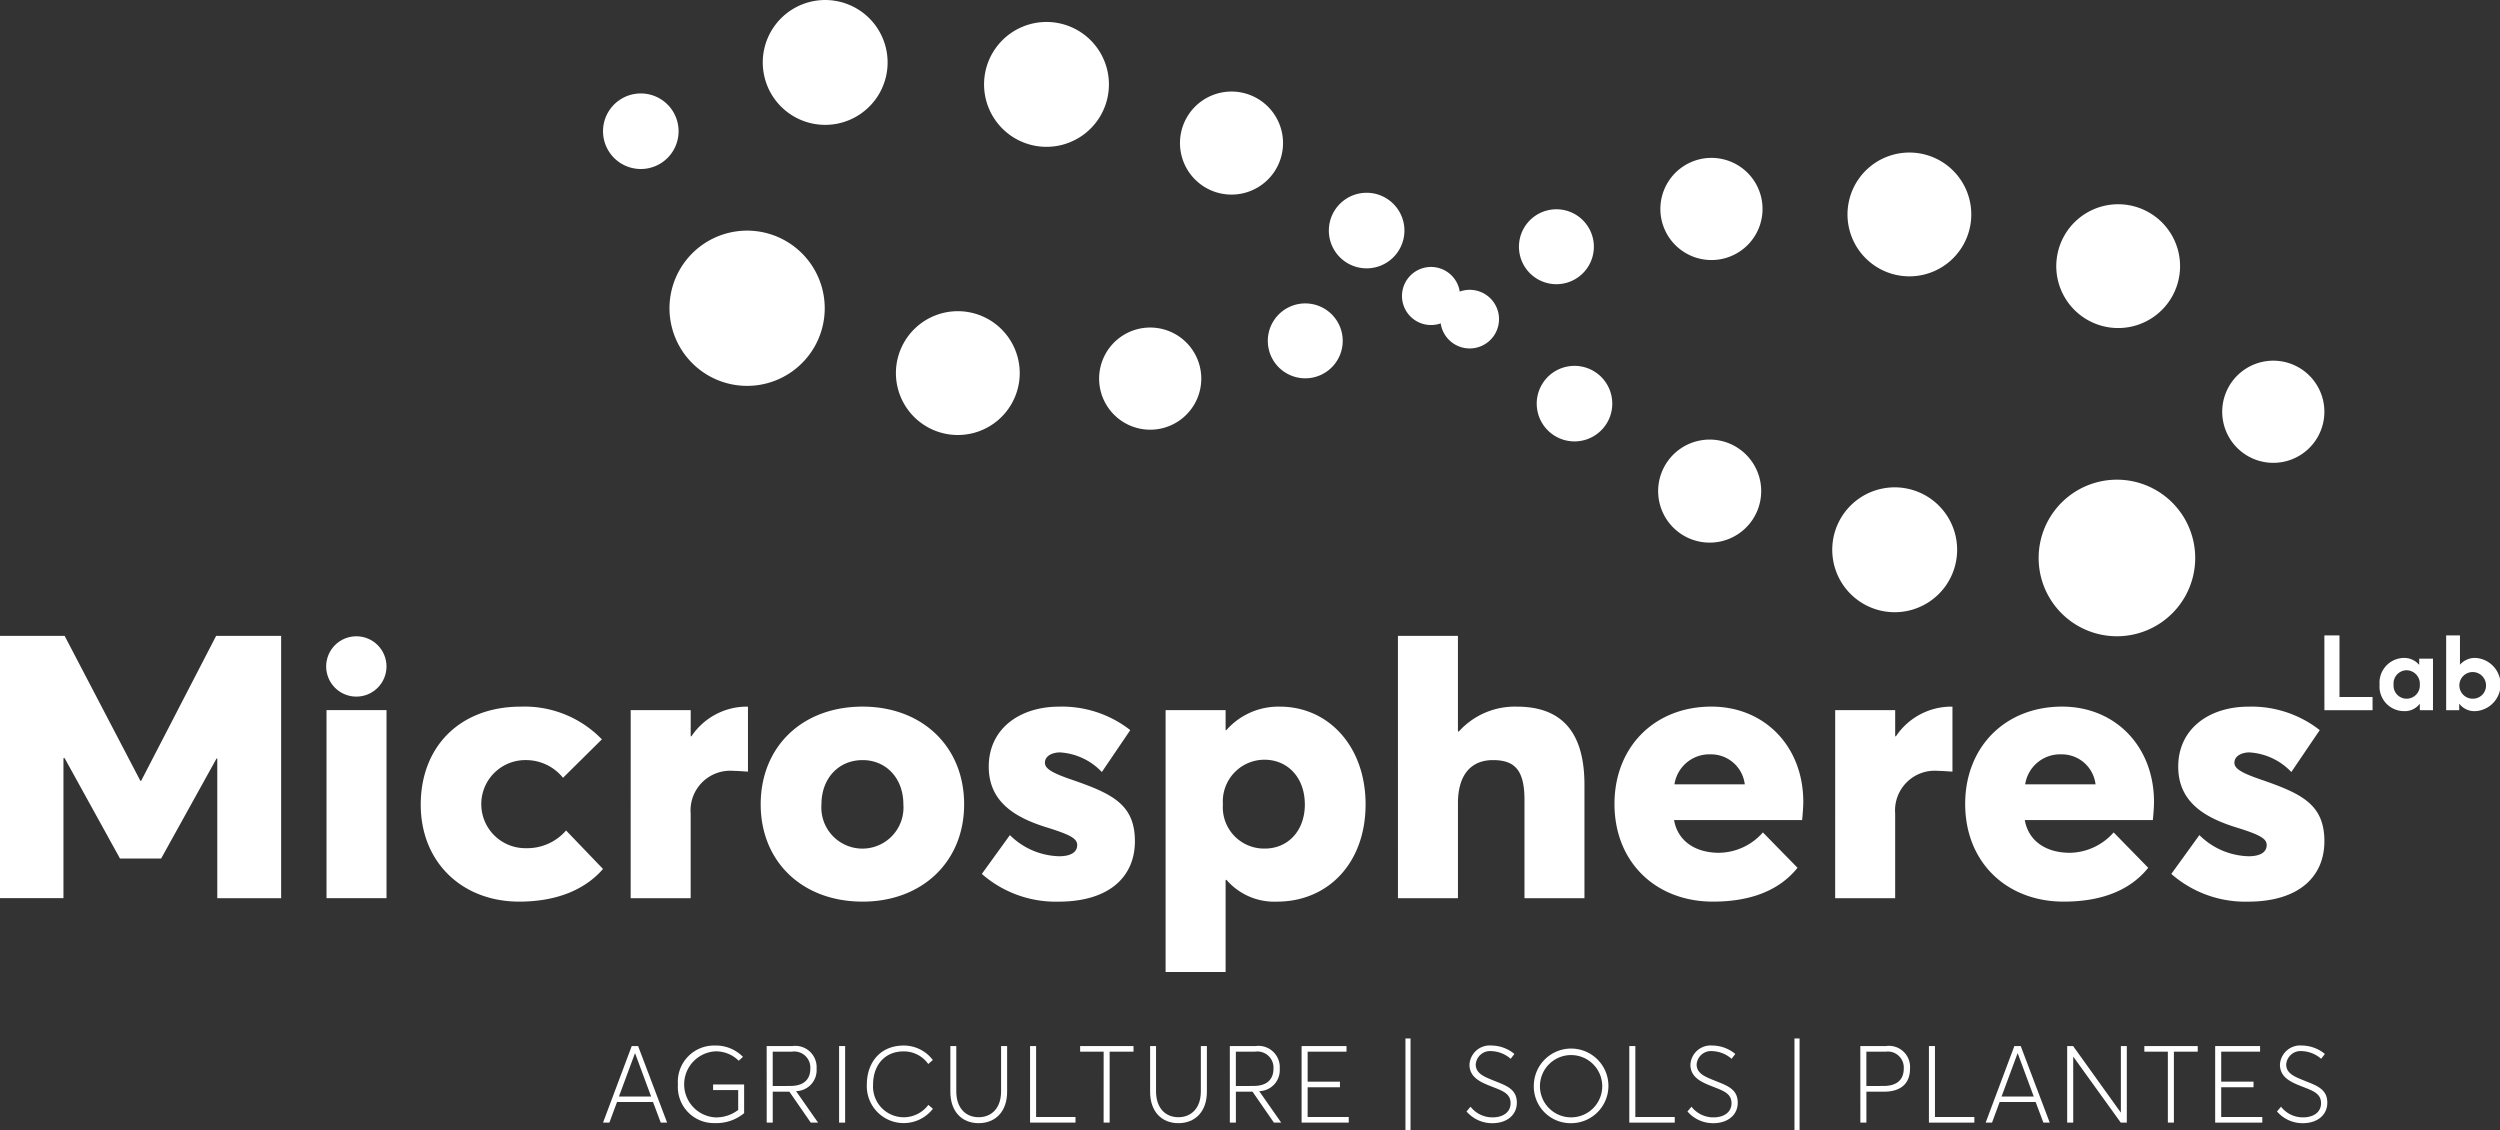 <svg xmlns="http://www.w3.org/2000/svg" width="281.437" height="127.248" viewBox="0 0 281.437 127.248"><rect x="0" y="0" width="281.437" height="127.248" fill="#333333" stroke="none"/><g id="Groupe_23" data-name="Groupe 23" transform="translate(-158.982 -118.841)"><g id="Groupe_18" data-name="Groupe 18"><path id="Trac&#xE9;_81" data-name="Trac&#xE9; 81" d="M420.648,190.369h1.7v6.938h3.724v1.483h-5.42Z" fill="#fff"></path><path id="Trac&#xE9;_82" data-name="Trac&#xE9; 82" d="M426.863,195.908a2.785,2.785,0,0,1,2.728-3,2.178,2.178,0,0,1,1.707.759l.024-.012v-.664h1.554v5.8h-1.483V198.1l-.023-.012a2.09,2.09,0,0,1-1.744.807A2.762,2.762,0,0,1,426.863,195.908Zm4.53.012a1.518,1.518,0,0,0-1.47-1.625,1.487,1.487,0,0,0-1.483,1.625,1.465,1.465,0,0,0,1.483,1.577A1.49,1.49,0,0,0,431.393,195.92Z" fill="#fff"></path><path id="Trac&#xE9;_83" data-name="Trac&#xE9; 83" d="M435.853,198.078l-.024.012v.7h-1.471v-8.421h1.554v3.285h.012a2.252,2.252,0,0,1,1.755-.747,3,3,0,0,1-.047,5.99A2.118,2.118,0,0,1,435.853,198.078Zm2.989-2.158a1.5,1.5,0,1,0-1.483,1.577A1.472,1.472,0,0,0,438.842,195.92Z" fill="#fff"></path></g><g id="Groupe_19" data-name="Groupe 19"><path id="Trac&#xE9;_84" data-name="Trac&#xE9; 84" d="M230.1,236.6h.716l3.267,8.62h-.716l-.87-2.319h-4.054l-.859,2.319h-.715Zm2.182,5.682-1.8-4.857h-.024l-1.8,4.857Z" fill="#fff"></path><path id="Trac&#xE9;_85" data-name="Trac&#xE9; 85" d="M235.3,240.926a4.072,4.072,0,0,1,4.161-4.383,4.258,4.258,0,0,1,3.16,1.275l-.477.438a3.626,3.626,0,0,0-2.683-1.057,3.724,3.724,0,0,0,.012,7.43,4.064,4.064,0,0,0,2.611-.838v-2.233h-2.826v-.632h3.494v3.229a4.869,4.869,0,0,1-3.279,1.118A4.057,4.057,0,0,1,235.3,240.926Z" fill="#fff"></path><path id="Trac&#xE9;_86" data-name="Trac&#xE9; 86" d="M245.291,236.6h2.9a2.4,2.4,0,0,1,2.718,2.55,2.357,2.357,0,0,1-2.313,2.525l2.48,3.545h-.823l-2.408-3.484h-1.872v3.484h-.68Zm2.659,4.492c1.622,0,2.254-.837,2.254-1.942a1.814,1.814,0,0,0-2.075-1.919h-2.158V241.1Z" fill="#fff"></path><path id="Trac&#xE9;_87" data-name="Trac&#xE9; 87" d="M253.443,236.6h.679v8.62h-.679Z" fill="#fff"></path><path id="Trac&#xE9;_88" data-name="Trac&#xE9; 88" d="M256.565,240.951c0-2.453,1.466-4.408,4.161-4.408a4.089,4.089,0,0,1,3.267,1.627l-.513.449a3.382,3.382,0,0,0-2.754-1.42c-2.194,0-3.458,1.6-3.458,3.752a3.456,3.456,0,0,0,6.224,2.27l.513.437a4.155,4.155,0,0,1-7.44-2.707Z" fill="#fff"></path><path id="Trac&#xE9;_89" data-name="Trac&#xE9; 89" d="M265.968,241.752V236.6h.668v5.111c0,1.8,1,2.9,2.515,2.9,1.491,0,2.528-1.068,2.528-2.9V236.6h.68v5.148c0,2.2-1.288,3.533-3.208,3.533C267.267,245.285,265.968,243.973,265.968,241.752Z" fill="#fff"></path><path id="Trac&#xE9;_90" data-name="Trac&#xE9; 90" d="M274.941,236.6h.68v7.989h4.435v.631h-5.115Z" fill="#fff"></path><path id="Trac&#xE9;_91" data-name="Trac&#xE9; 91" d="M283.225,237.235h-2.647V236.6h6.009v.631H283.9v7.989h-.679Z" fill="#fff"></path><path id="Trac&#xE9;_92" data-name="Trac&#xE9; 92" d="M288.455,241.752V236.6h.668v5.111c0,1.8,1,2.9,2.516,2.9,1.491,0,2.528-1.068,2.528-2.9V236.6h.68v5.148c0,2.2-1.288,3.533-3.208,3.533C289.755,245.285,288.455,243.973,288.455,241.752Z" fill="#fff"></path><path id="Trac&#xE9;_93" data-name="Trac&#xE9; 93" d="M297.429,236.6h2.9a2.4,2.4,0,0,1,2.718,2.55,2.357,2.357,0,0,1-2.313,2.525l2.48,3.545h-.822l-2.409-3.484h-1.872v3.484h-.68Zm2.659,4.492c1.622,0,2.254-.837,2.254-1.942a1.814,1.814,0,0,0-2.075-1.919h-2.158V241.1Z" fill="#fff"></path><path id="Trac&#xE9;_94" data-name="Trac&#xE9; 94" d="M305.509,236.6h5.056v.631h-4.376v3.375h3.637v.632h-3.637v3.351h4.626v.631h-5.306Z" fill="#fff"></path><path id="Trac&#xE9;_95" data-name="Trac&#xE9; 95" d="M317.2,235.745h.572v10.344H317.2Z" fill="#fff"></path><path id="Trac&#xE9;_96" data-name="Trac&#xE9; 96" d="M324.076,243.962l.453-.534a3.1,3.1,0,0,0,2.492,1.2c1.133,0,2.015-.558,2.015-1.59,0-1.117-.942-1.408-2.134-1.882-1.217-.474-2.493-1.008-2.493-2.465a2.286,2.286,0,0,1,2.505-2.149,4.1,4.1,0,0,1,2.551.947l-.417.547a3.463,3.463,0,0,0-2.123-.863,1.628,1.628,0,0,0-1.812,1.494c0,1.02.942,1.384,2.027,1.821,1.383.558,2.6.935,2.6,2.489,0,1.421-1.169,2.307-2.743,2.307A3.79,3.79,0,0,1,324.076,243.962Z" fill="#fff"></path><path id="Trac&#xE9;_97" data-name="Trac&#xE9; 97" d="M331.655,240.9a4.2,4.2,0,1,1,4.209,4.383A4.142,4.142,0,0,1,331.655,240.9Zm7.691,0a3.506,3.506,0,1,0-3.482,3.727A3.5,3.5,0,0,0,339.346,240.9Z" fill="#fff"></path><path id="Trac&#xE9;_98" data-name="Trac&#xE9; 98" d="M342.4,236.6h.68v7.989h4.435v.631H342.4Z" fill="#fff"></path><path id="Trac&#xE9;_99" data-name="Trac&#xE9; 99" d="M348.947,243.962l.453-.534a3.1,3.1,0,0,0,2.492,1.2c1.133,0,2.015-.558,2.015-1.59,0-1.117-.942-1.408-2.134-1.882-1.217-.474-2.492-1.008-2.492-2.465a2.285,2.285,0,0,1,2.5-2.149,4.1,4.1,0,0,1,2.551.947l-.417.547a3.462,3.462,0,0,0-2.122-.863,1.628,1.628,0,0,0-1.813,1.494c0,1.02.942,1.384,2.027,1.821,1.383.558,2.6.935,2.6,2.489,0,1.421-1.169,2.307-2.743,2.307A3.79,3.79,0,0,1,348.947,243.962Z" fill="#fff"></path><path id="Trac&#xE9;_100" data-name="Trac&#xE9; 100" d="M360.995,235.745h.573v10.344h-.573Z" fill="#fff"></path><path id="Trac&#xE9;_101" data-name="Trac&#xE9; 101" d="M368.408,236.6h2.885a2.377,2.377,0,0,1,2.707,2.55c0,1.8-1.192,2.586-2.909,2.586h-2v3.484h-.679Zm2.623,4.492c1.633,0,2.265-.837,2.265-1.942a1.8,1.8,0,0,0-2.027-1.919h-2.182V241.1Z" fill="#fff"></path><path id="Trac&#xE9;_102" data-name="Trac&#xE9; 102" d="M376.13,236.6h.68v7.989h4.435v.631H376.13Z" fill="#fff"></path><path id="Trac&#xE9;_103" data-name="Trac&#xE9; 103" d="M385.749,236.6h.715l3.267,8.62h-.715l-.871-2.319h-4.054l-.858,2.319h-.716Zm2.182,5.682-1.8-4.857h-.024l-1.8,4.857Z" fill="#fff"></path><path id="Trac&#xE9;_104" data-name="Trac&#xE9; 104" d="M391.694,236.6h.668l5.353,7.467h.024V236.6h.668v8.62h-.68l-5.342-7.418h-.011v7.418h-.68Z" fill="#fff"></path><path id="Trac&#xE9;_105" data-name="Trac&#xE9; 105" d="M403.028,237.235h-2.647V236.6h6.01v.631h-2.683v7.989h-.68Z" fill="#fff"></path><path id="Trac&#xE9;_106" data-name="Trac&#xE9; 106" d="M408.355,236.6h5.055v.631h-4.376v3.375h3.637v.632h-3.637v3.351h4.627v.631h-5.306Z" fill="#fff"></path><path id="Trac&#xE9;_107" data-name="Trac&#xE9; 107" d="M415.314,243.962l.453-.534a3.1,3.1,0,0,0,2.492,1.2c1.133,0,2.015-.558,2.015-1.59,0-1.117-.942-1.408-2.135-1.882-1.216-.474-2.492-1.008-2.492-2.465a2.286,2.286,0,0,1,2.505-2.149,4.1,4.1,0,0,1,2.551.947l-.417.547a3.463,3.463,0,0,0-2.123-.863,1.628,1.628,0,0,0-1.812,1.494c0,1.02.942,1.384,2.027,1.821,1.383.558,2.6.935,2.6,2.489,0,1.421-1.168,2.307-2.742,2.307A3.788,3.788,0,0,1,415.314,243.962Z" fill="#fff"></path></g><g id="Groupe_20" data-name="Groupe 20"><path id="Trac&#xE9;_108" data-name="Trac&#xE9; 108" d="M247.439,145.965a8.738,8.738,0,1,1-11.929,3.227A8.737,8.737,0,0,1,247.439,145.965Z" fill="#fff"></path><path id="Trac&#xE9;_109" data-name="Trac&#xE9; 109" d="M270.281,154.8a6.969,6.969,0,1,0,2.571,9.514A6.97,6.97,0,0,0,270.281,154.8Z" fill="#fff"></path><path id="Trac&#xE9;_110" data-name="Trac&#xE9; 110" d="M291.328,156.477a5.75,5.75,0,1,0,2.124,7.851A5.751,5.751,0,0,0,291.328,156.477Z" fill="#fff"></path><path id="Trac&#xE9;_111" data-name="Trac&#xE9; 111" d="M308.02,153.557a4.216,4.216,0,1,0,1.559,5.755A4.215,4.215,0,0,0,308.02,153.557Z" fill="#fff"></path><path id="Trac&#xE9;_112" data-name="Trac&#xE9; 112" d="M321.708,149.328a3.269,3.269,0,1,0,1.207,4.462A3.268,3.268,0,0,0,321.708,149.328Z" fill="#fff"></path><path id="Trac&#xE9;_113" data-name="Trac&#xE9; 113" d="M393.964,154.844a6.968,6.968,0,1,1,9.514-2.572A6.968,6.968,0,0,1,393.964,154.844Z" fill="#fff"></path><path id="Trac&#xE9;_114" data-name="Trac&#xE9; 114" d="M370.461,149.024a6.968,6.968,0,1,0-2.572-9.512A6.97,6.97,0,0,0,370.461,149.024Z" fill="#fff"></path><path id="Trac&#xE9;_115" data-name="Trac&#xE9; 115" d="M348.788,147.352a5.75,5.75,0,1,0-2.125-7.85A5.747,5.747,0,0,0,348.788,147.352Z" fill="#fff"></path><path id="Trac&#xE9;_116" data-name="Trac&#xE9; 116" d="M412.037,170.182a5.75,5.75,0,1,0-2.125-7.85A5.747,5.747,0,0,0,412.037,170.182Z" fill="#fff"></path><path id="Trac&#xE9;_117" data-name="Trac&#xE9; 117" d="M332.093,150.274a4.217,4.217,0,1,0-1.555-5.758A4.218,4.218,0,0,0,332.093,150.274Z" fill="#fff"></path></g><path id="Trac&#xE9;_118" data-name="Trac&#xE9; 118" d="M395.668,172.993a8.813,8.813,0,1,0,10.288,7.036A8.813,8.813,0,0,0,395.668,172.993Z" fill="#fff"></path><path id="Trac&#xE9;_119" data-name="Trac&#xE9; 119" d="M350.379,168.426a5.8,5.8,0,1,1-4.631,6.77A5.8,5.8,0,0,1,350.379,168.426Z" fill="#fff"></path><path id="Trac&#xE9;_120" data-name="Trac&#xE9; 120" d="M323.821,151.525a3.3,3.3,0,1,1-2.631,3.849A3.3,3.3,0,0,1,323.821,151.525Z" fill="#fff" style="mix-blend-mode: multiply;isolation: isolate"></path><path id="Trac&#xE9;_121" data-name="Trac&#xE9; 121" d="M253.177,132.776a7.027,7.027,0,1,0-8.206-5.609A7.029,7.029,0,0,0,253.177,132.776Z" fill="#fff"></path><path id="Trac&#xE9;_122" data-name="Trac&#xE9; 122" d="M278.09,135.249a7.028,7.028,0,1,1,5.609-8.2A7.028,7.028,0,0,1,278.09,135.249Z" fill="#fff"></path><path id="Trac&#xE9;_123" data-name="Trac&#xE9; 123" d="M298.689,140.648a5.8,5.8,0,1,1,4.631-6.77A5.8,5.8,0,0,1,298.689,140.648Z" fill="#fff"></path><path id="Trac&#xE9;_124" data-name="Trac&#xE9; 124" d="M313.617,148.977a4.254,4.254,0,1,1,3.394-4.968A4.254,4.254,0,0,1,313.617,148.977Z" fill="#fff"></path><path id="Trac&#xE9;_125" data-name="Trac&#xE9; 125" d="M231.906,137.794a4.253,4.253,0,1,1,3.394-4.967A4.253,4.253,0,0,1,231.906,137.794Z" fill="#fff"></path><path id="Trac&#xE9;_126" data-name="Trac&#xE9; 126" d="M370.978,173.824a7.029,7.029,0,1,1-5.609,8.206A7.028,7.028,0,0,1,370.978,173.824Z" fill="#fff"></path><path id="Trac&#xE9;_127" data-name="Trac&#xE9; 127" d="M335.452,160.1a4.252,4.252,0,1,1-3.4,4.962A4.25,4.25,0,0,1,335.452,160.1Z" fill="#fff"></path><g id="Groupe_22" data-name="Groupe 22"><g id="Groupe_21" data-name="Groupe 21"><path id="Trac&#xE9;_128" data-name="Trac&#xE9; 128" d="M158.982,190.422h7.274l8.529,16.322h.087l8.442-16.322h7.317v29.53h-7.188V204.233h-.086l-6.235,11.257H172.49l-6.234-11.3h-.13v15.762h-7.144Z" fill="#fff"></path><path id="Trac&#xE9;_129" data-name="Trac&#xE9; 129" d="M195.74,198.781h6.753v21.171H195.74Z" fill="#fff"></path><path id="Trac&#xE9;_130" data-name="Trac&#xE9; 130" d="M206.347,209.432c0-6.624,4.5-11.041,11.255-11.041a12.112,12.112,0,0,1,9.135,3.681l-4.373,4.329a5.355,5.355,0,0,0-4.2-1.992,4.958,4.958,0,1,0,.044,9.915,5.776,5.776,0,0,0,4.5-1.992l4.156,4.33c-1.9,2.208-5.022,3.679-9.437,3.679C211.022,220.341,206.347,215.926,206.347,209.432Z" fill="#fff"></path><path id="Trac&#xE9;_131" data-name="Trac&#xE9; 131" d="M229.983,198.781h6.754v2.944h.087a7.511,7.511,0,0,1,6.1-3.334h.26v7.317c-.65-.043-1.256-.086-1.6-.086a4.467,4.467,0,0,0-4.85,4.805v9.525h-6.754Z" fill="#fff"></path><path id="Trac&#xE9;_132" data-name="Trac&#xE9; 132" d="M244.617,209.388c0-6.45,4.632-11,11.473-11,6.666,0,11.429,4.46,11.429,11,0,6.494-4.763,10.953-11.429,10.953C249.249,220.341,244.617,215.795,244.617,209.388Zm16.062,0c0-2.943-1.949-4.979-4.589-4.979-2.728,0-4.633,2.079-4.633,4.979a4.625,4.625,0,1,0,9.222,0Z" fill="#fff"></path><path id="Trac&#xE9;_133" data-name="Trac&#xE9; 133" d="M269.511,217.224l3.16-4.372a8.142,8.142,0,0,0,5.541,2.381c1.342,0,2.036-.476,2.036-1.256,0-.693-.65-1.125-3.291-1.948-3.55-1.082-6.667-2.813-6.667-6.883,0-4.287,3.507-6.755,7.922-6.755a12.475,12.475,0,0,1,8.01,2.642l-3.2,4.718a7.077,7.077,0,0,0-4.72-2.208c-.779,0-1.688.347-1.688,1.169,0,.65.779,1.126,2.9,1.862,4.675,1.6,7.23,2.814,7.23,6.971,0,3.939-2.815,6.8-8.616,6.8A12.63,12.63,0,0,1,269.511,217.224Z" fill="#fff"></path><path id="Trac&#xE9;_134" data-name="Trac&#xE9; 134" d="M290.2,198.781h6.754v2.252h.087a7.807,7.807,0,0,1,6.018-2.642c5.5,0,9.654,4.5,9.654,11,0,6.538-4.156,10.953-10,10.953a7.114,7.114,0,0,1-5.671-2.467l-.087.043v10.346H290.2Zm15.672,10.607c0-3.03-1.947-5.022-4.545-5.022a4.693,4.693,0,0,0-4.676,5.022,4.643,4.643,0,0,0,4.719,4.98C303.972,214.368,305.876,212.376,305.876,209.388Z" fill="#fff"></path><path id="Trac&#xE9;_135" data-name="Trac&#xE9; 135" d="M316.354,190.422h6.754v10.74l.087.044a8.478,8.478,0,0,1,6.536-2.815c4.373,0,7.62,2.123,7.62,8.789v12.772H330.6V208.869c0-3.421-1.17-4.46-3.551-4.46s-3.939,1.56-3.939,4.849v10.694h-6.754Z" fill="#fff"></path><path id="Trac&#xE9;_136" data-name="Trac&#xE9; 136" d="M361.856,211.163H347.439c.432,2.424,2.468,3.681,5.065,3.681a6.684,6.684,0,0,0,4.935-2.295l3.9,3.983c-1.775,2.207-4.719,3.809-9.524,3.809-6.407,0-11.083-4.415-11.083-11,0-6.407,4.5-10.954,10.91-10.954,5.974,0,10.346,4.46,10.346,10.738C361.985,209.735,361.9,210.73,361.856,211.163Zm-14.374-4.026H355.4a3.831,3.831,0,0,0-3.853-3.376A3.977,3.977,0,0,0,347.482,207.137Z" fill="#fff"></path><path id="Trac&#xE9;_137" data-name="Trac&#xE9; 137" d="M365.578,198.781h6.754v2.944h.087a7.511,7.511,0,0,1,6.1-3.334h.26v7.317c-.649-.043-1.255-.086-1.6-.086a4.467,4.467,0,0,0-4.849,4.805v9.525h-6.754Z" fill="#fff"></path><path id="Trac&#xE9;_138" data-name="Trac&#xE9; 138" d="M401.339,211.163H386.922c.433,2.424,2.468,3.681,5.066,3.681a6.689,6.689,0,0,0,4.936-2.295l3.895,3.983c-1.774,2.207-4.718,3.809-9.524,3.809-6.407,0-11.083-4.415-11.083-11,0-6.407,4.5-10.954,10.91-10.954,5.974,0,10.347,4.46,10.347,10.738C401.469,209.735,401.382,210.73,401.339,211.163Zm-14.374-4.026h7.923a3.829,3.829,0,0,0-3.853-3.376A3.978,3.978,0,0,0,386.965,207.137Z" fill="#fff"></path><path id="Trac&#xE9;_139" data-name="Trac&#xE9; 139" d="M403.417,217.224l3.16-4.372a8.142,8.142,0,0,0,5.541,2.381c1.342,0,2.036-.476,2.036-1.256,0-.693-.65-1.125-3.291-1.948-3.55-1.082-6.667-2.813-6.667-6.883,0-4.287,3.507-6.755,7.922-6.755a12.475,12.475,0,0,1,8.01,2.642l-3.2,4.718a7.077,7.077,0,0,0-4.72-2.208c-.779,0-1.688.347-1.688,1.169,0,.65.779,1.126,2.9,1.862,4.675,1.6,7.23,2.814,7.23,6.971,0,3.939-2.815,6.8-8.616,6.8A12.63,12.63,0,0,1,403.417,217.224Z" fill="#fff"></path></g><circle id="Ellipse_24" data-name="Ellipse 24" cx="3.396" cy="3.396" r="3.396" transform="translate(195.7 190.47)" fill="#fff"></circle></g></g></svg>